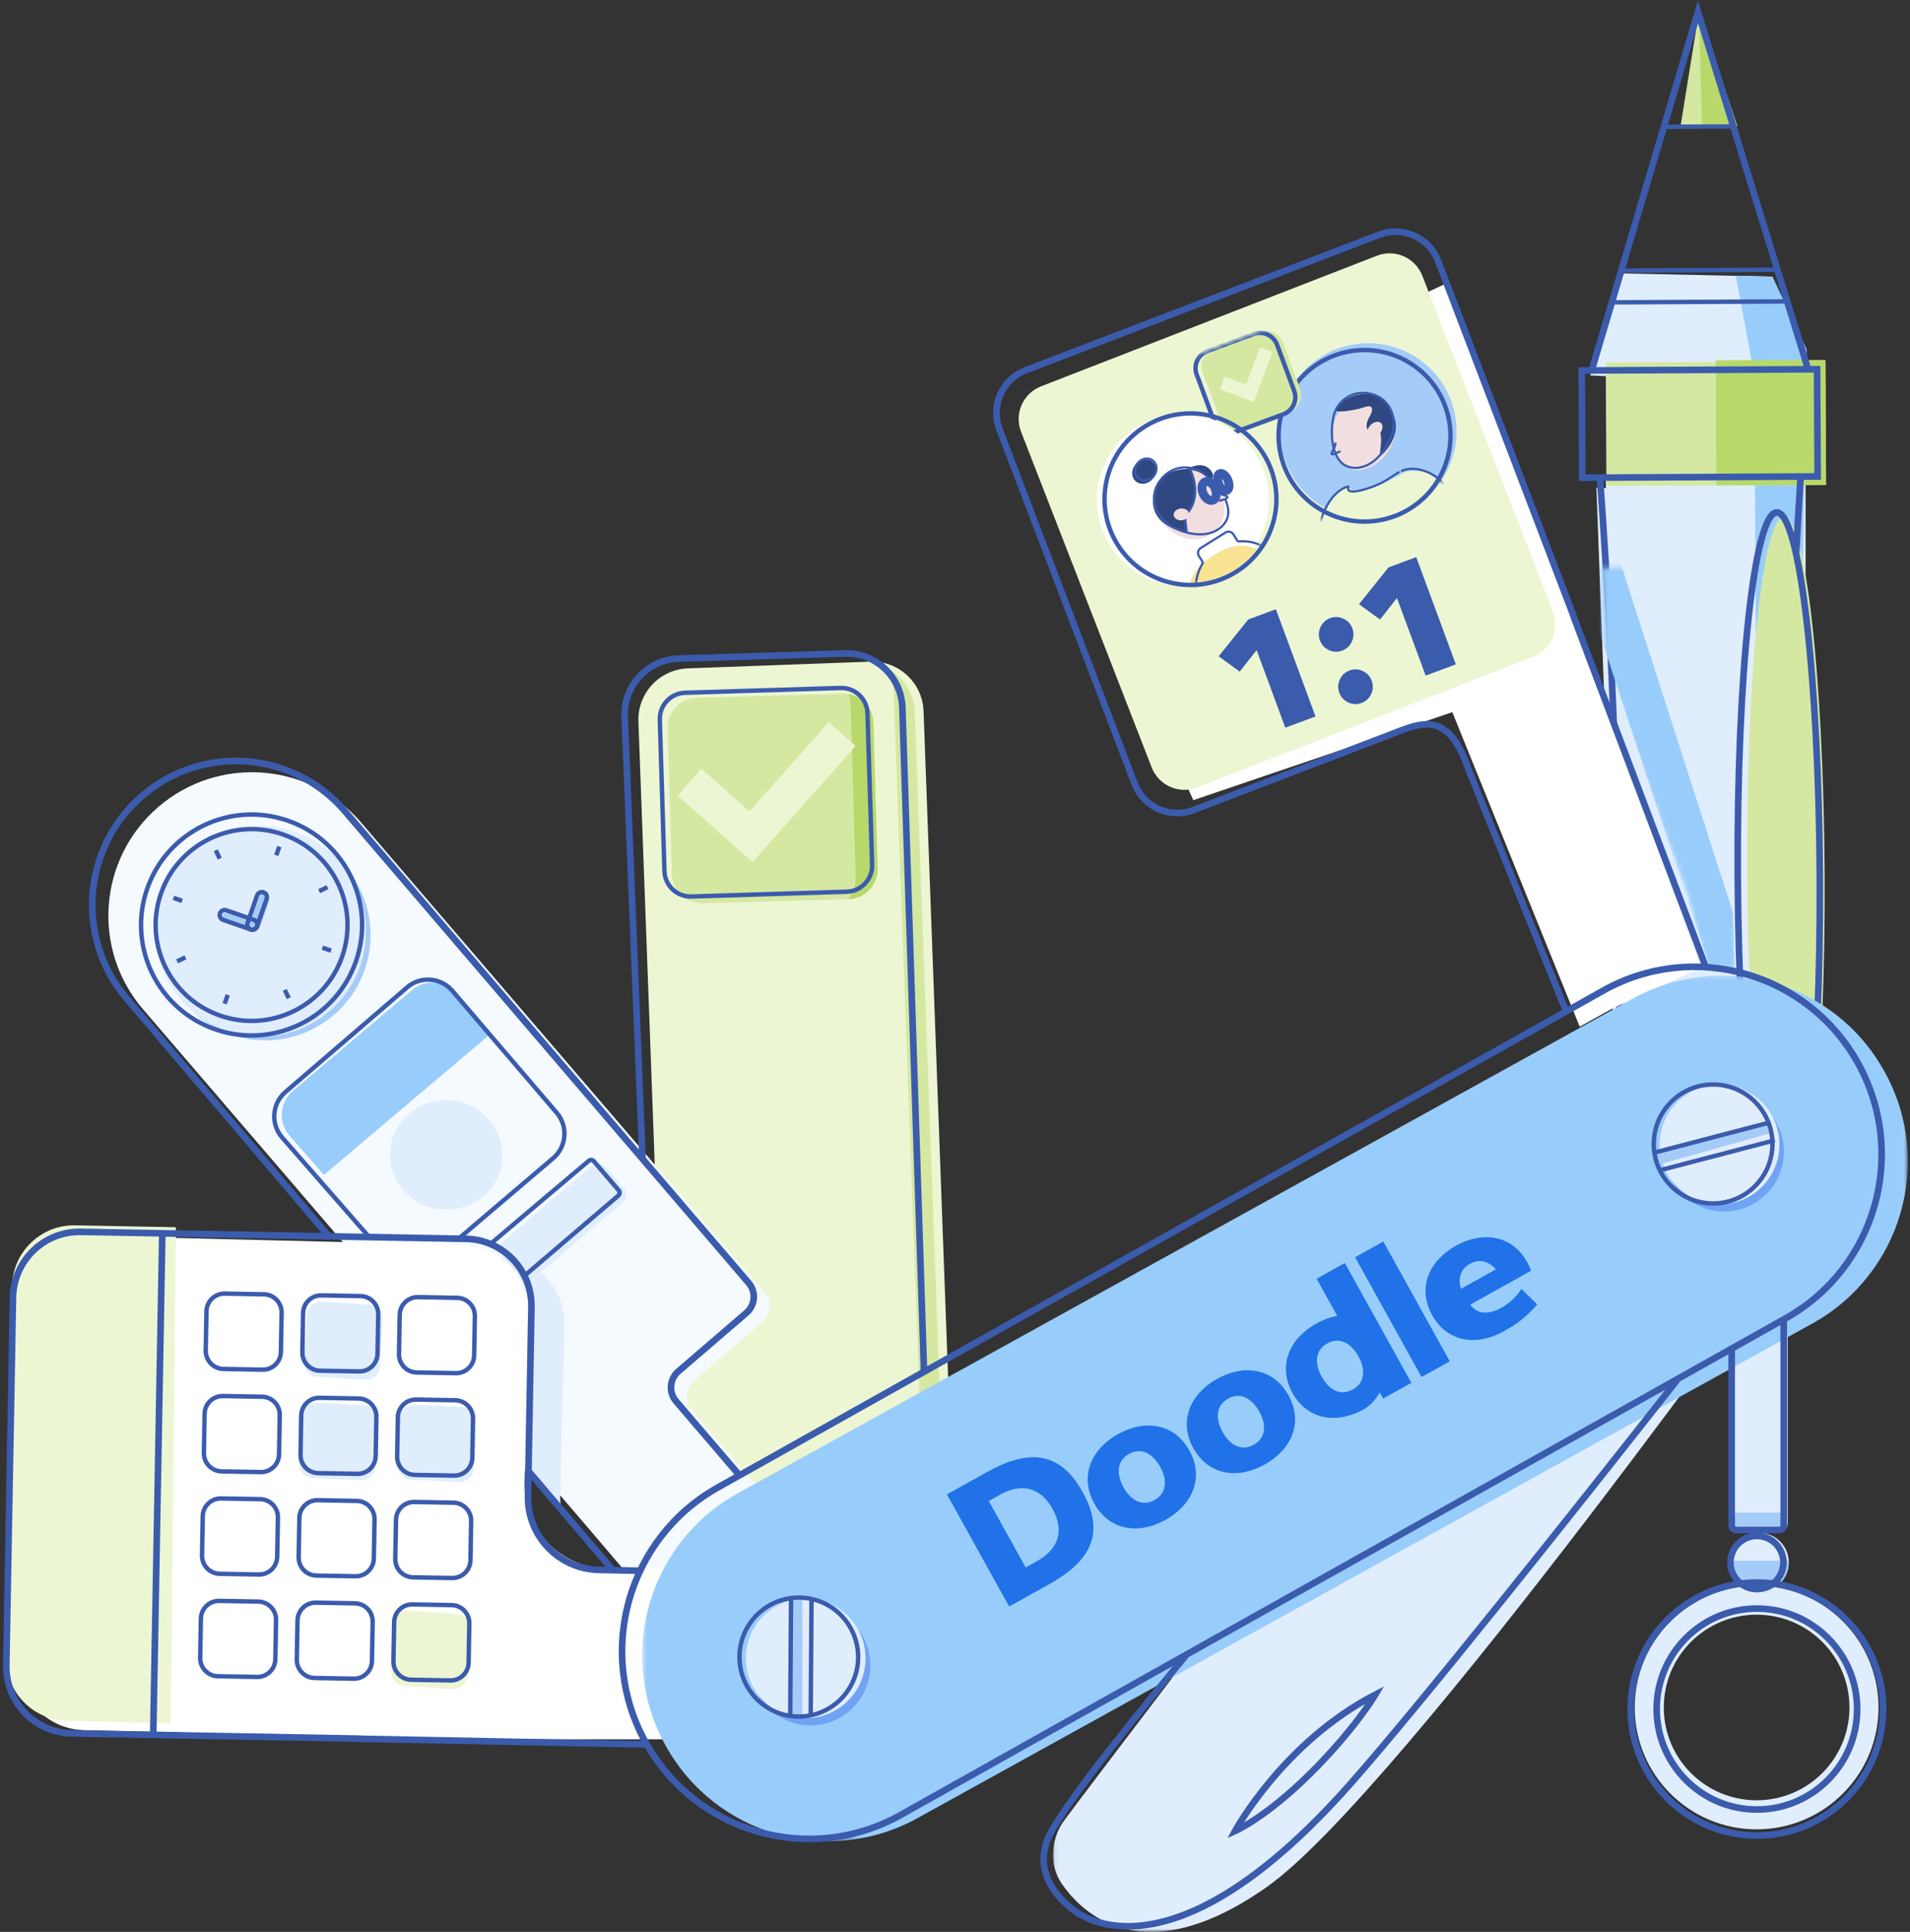 <?xml version="1.0" encoding="UTF-8"?>
<svg width="433px" height="438px" viewBox="0 0 433 438" version="1.1" xmlns="http://www.w3.org/2000/svg" xmlns:xlink="http://www.w3.org/1999/xlink">
    <rect x="0" y="0" width="433" height="438" fill="#333333" stroke="none"/>
    <!-- Generator: Sketch 61 (89581) - https://sketch.com -->
    <title>Group 311</title>
    <desc>Created with Sketch.</desc>
    <defs>
        <polygon id="path-1" points="0.061 0.32 170.941 0.32 170.941 161.24 0.061 161.24"></polygon>
        <polygon id="path-3" points="0.385 0.268 287.322 0.268 287.322 196.53 0.385 196.53"></polygon>
        <polygon id="path-5" points="0 437 431.512 437 431.512 0.21 0 0.21"></polygon>
        <path d="M0.146,0.734 L0.718,21.13 L9.55,47.301 L19.597,74.692 L24.029,91.625 C24.029,91.625 27.209,91.231 30.741,91.989 L30.741,91.989 C30.587,86.717 30.741,53.08 30.741,53.08 L30.741,53.08 L8.958,0.521 L0.146,0.734 Z" id="path-7"></path>
        <polyline id="path-9" points="0.109 39.309 69.545 226.444 175.574 187.25 106.137 0.115"></polyline>
        <path d="M15.984,0.816 C15.344,0.99 14.72,1.189 14.11,1.414 L14.11,1.414 C3.905,5.195 -1.918,16.205 0.971,26.917 L0.971,26.917 C4.033,38.271 15.719,44.992 27.072,41.93 L27.072,41.93 C38.425,38.869 45.147,27.182 42.085,15.829 L42.085,15.829 C39.524,6.333 30.928,0.077 21.541,0.077 L21.541,0.077 C19.705,0.077 17.841,0.316 15.984,0.816 L15.984,0.816 Z" id="path-11"></path>
        <path d="M15.984,0.816 C15.344,0.99 14.72,1.189 14.11,1.414 L14.11,1.414 C3.905,5.195 -1.918,16.205 0.971,26.917 L0.971,26.917 C4.033,38.271 15.719,44.992 27.072,41.93 L27.072,41.93 C38.425,38.869 45.147,27.182 42.085,15.829 L42.085,15.829 C39.524,6.333 30.928,0.077 21.541,0.077 L21.541,0.077 C19.705,0.077 17.841,0.316 15.984,0.816" id="path-13"></path>
        <path d="M15.984,0.816 C15.344,0.99 14.72,1.189 14.11,1.414 L14.11,1.414 C3.905,5.195 -1.918,16.205 0.971,26.917 L0.971,26.917 C4.033,38.271 15.719,44.992 27.072,41.93 L27.072,41.93 C38.425,38.869 45.147,27.182 42.085,15.829 L42.085,15.829 C39.524,6.333 30.928,0.077 21.541,0.077 L21.541,0.077 C19.705,0.077 17.841,0.316 15.984,0.816 L15.984,0.816 Z" id="path-15"></path>
        <path d="M15.984,0.816 C15.344,0.99 14.72,1.189 14.11,1.414 L14.11,1.414 C3.905,5.195 -1.918,16.205 0.971,26.917 L0.971,26.917 C4.033,38.271 15.719,44.992 27.072,41.93 L27.072,41.93 C38.425,38.869 45.147,27.182 42.085,15.829 L42.085,15.829 C39.524,6.333 30.928,0.077 21.541,0.077 L21.541,0.077 C19.705,0.077 17.841,0.316 15.984,0.816" id="path-17"></path>
        <path d="M15.984,0.816 C15.344,0.99 14.72,1.189 14.11,1.414 L14.11,1.414 C3.905,5.195 -1.918,16.205 0.971,26.917 L0.971,26.917 C4.033,38.271 15.719,44.992 27.072,41.93 L27.072,41.93 C38.425,38.869 45.147,27.182 42.085,15.829 L42.085,15.829 C39.524,6.333 30.928,0.077 21.541,0.077 L21.541,0.077 C19.705,0.077 17.841,0.316 15.984,0.816" id="path-19"></path>
        <path d="M15.984,0.816 C15.344,0.99 14.72,1.189 14.11,1.414 L14.11,1.414 C3.905,5.195 -1.918,16.205 0.971,26.917 L0.971,26.917 C4.033,38.271 15.719,44.992 27.072,41.93 L27.072,41.93 C38.425,38.869 45.147,27.182 42.085,15.829 L42.085,15.829 C39.524,6.333 30.928,0.077 21.541,0.077 L21.541,0.077 C19.705,0.077 17.841,0.316 15.984,0.816" id="path-21"></path>
        <path d="M15.984,0.816 C15.344,0.99 14.72,1.189 14.11,1.414 L14.11,1.414 C3.905,5.195 -1.918,16.205 0.971,26.917 L0.971,26.917 C4.033,38.271 15.719,44.992 27.072,41.93 L27.072,41.93 C38.425,38.869 45.147,27.182 42.085,15.829 L42.085,15.829 C39.524,6.333 30.928,0.077 21.541,0.077 L21.541,0.077 C19.705,0.077 17.841,0.316 15.984,0.816" id="path-23"></path>
        <polyline id="path-25" points="0.109 39.309 69.545 226.444 175.574 187.25 106.137 0.115"></polyline>
        <polyline id="path-27" points="0.109 39.309 69.545 226.444 175.574 187.25 106.137 0.115"></polyline>
        <polyline id="path-29" points="0.109 39.309 69.545 226.444 175.574 187.25 106.137 0.115"></polyline>
        <polygon id="path-31" points="0.109 39.309 69.545 226.444 175.574 187.25 106.137 0.115"></polygon>
        <polyline id="path-33" points="0.109 39.309 69.545 226.444 175.574 187.25 106.137 0.115"></polyline>
        <polygon id="path-35" points="0.109 39.309 69.545 226.444 175.574 187.25 106.137 0.115"></polygon>
        <polyline id="path-37" points="0.109 39.309 69.545 226.444 175.574 187.25 106.137 0.115"></polyline>
        <polygon id="path-39" points="0.109 39.309 69.545 226.444 175.574 187.25 106.137 0.115"></polygon>
        <polyline id="path-41" points="0.109 39.309 69.545 226.444 175.574 187.25 106.137 0.115"></polyline>
        <path d="M12.711,1.416 C11.502,1.864 10.32,2.44 9.184,3.149 L9.184,3.149 C0.156,8.783 -2.596,20.671 3.039,29.699 L3.039,29.699 C8.673,38.727 20.56,41.478 29.588,35.844 L29.588,35.844 C38.616,30.209 41.367,18.323 35.733,9.295 L35.733,9.295 C32.079,3.44 25.796,0.224 19.368,0.224 L19.368,0.224 C17.132,0.224 14.878,0.614 12.711,1.416 L12.711,1.416 Z" id="path-43"></path>
        <path d="M12.711,1.416 C11.502,1.864 10.32,2.44 9.184,3.149 L9.184,3.149 C0.156,8.783 -2.596,20.671 3.039,29.699 L3.039,29.699 C8.673,38.727 20.56,41.478 29.588,35.844 L29.588,35.844 C38.616,30.209 41.367,18.323 35.733,9.295 L35.733,9.295 C32.079,3.44 25.796,0.224 19.368,0.224 L19.368,0.224 C17.132,0.224 14.878,0.614 12.711,1.416 L12.711,1.416 Z" id="path-45"></path>
        <path d="M12.711,1.416 C11.502,1.864 10.32,2.44 9.184,3.149 L9.184,3.149 C0.156,8.783 -2.596,20.671 3.039,29.699 L3.039,29.699 C8.673,38.727 20.56,41.478 29.588,35.844 L29.588,35.844 C38.616,30.209 41.367,18.323 35.733,9.295 L35.733,9.295 C32.079,3.44 25.796,0.224 19.368,0.224 L19.368,0.224 C17.132,0.224 14.878,0.614 12.711,1.416" id="path-47"></path>
        <path d="M12.711,1.416 C11.502,1.864 10.32,2.44 9.184,3.149 L9.184,3.149 C0.156,8.783 -2.596,20.671 3.039,29.699 L3.039,29.699 C8.673,38.727 20.56,41.478 29.588,35.844 L29.588,35.844 C38.616,30.209 41.367,18.323 35.733,9.295 L35.733,9.295 C32.079,3.44 25.796,0.224 19.368,0.224 L19.368,0.224 C17.132,0.224 14.878,0.614 12.711,1.416" id="path-49"></path>
        <path d="M12.711,1.416 C11.502,1.864 10.32,2.44 9.184,3.149 L9.184,3.149 C0.156,8.783 -2.596,20.671 3.039,29.699 L3.039,29.699 C8.673,38.727 20.56,41.478 29.588,35.844 L29.588,35.844 C38.616,30.209 41.367,18.323 35.733,9.295 L35.733,9.295 C32.079,3.44 25.796,0.224 19.368,0.224 L19.368,0.224 C17.132,0.224 14.878,0.614 12.711,1.416" id="path-51"></path>
        <path d="M12.711,1.416 C11.502,1.864 10.32,2.44 9.184,3.149 L9.184,3.149 C0.156,8.783 -2.596,20.671 3.039,29.699 L3.039,29.699 C8.673,38.727 20.56,41.478 29.588,35.844 L29.588,35.844 C38.616,30.209 41.367,18.323 35.733,9.295 L35.733,9.295 C32.079,3.44 25.796,0.224 19.368,0.224 L19.368,0.224 C17.132,0.224 14.878,0.614 12.711,1.416" id="path-53"></path>
        <path d="M12.711,1.416 C11.502,1.864 10.32,2.44 9.184,3.149 L9.184,3.149 C0.156,8.783 -2.596,20.671 3.039,29.699 L3.039,29.699 C8.673,38.727 20.56,41.478 29.588,35.844 L29.588,35.844 C38.616,30.209 41.367,18.323 35.733,9.295 L35.733,9.295 C32.079,3.44 25.796,0.224 19.368,0.224 L19.368,0.224 C17.132,0.224 14.878,0.614 12.711,1.416" id="path-55"></path>
        <path d="M12.711,1.416 C11.502,1.864 10.32,2.44 9.184,3.149 L9.184,3.149 C0.156,8.783 -2.596,20.671 3.039,29.699 L3.039,29.699 C8.673,38.727 20.56,41.478 29.588,35.844 L29.588,35.844 C38.616,30.209 41.367,18.323 35.733,9.295 L35.733,9.295 C32.079,3.44 25.796,0.224 19.368,0.224 L19.368,0.224 C17.132,0.224 14.878,0.614 12.711,1.416" id="path-57"></path>
        <path d="M12.711,1.416 C11.502,1.864 10.32,2.44 9.184,3.149 L9.184,3.149 C0.156,8.783 -2.596,20.671 3.039,29.699 L3.039,29.699 C8.673,38.727 20.56,41.478 29.588,35.844 L29.588,35.844 C38.616,30.209 41.367,18.323 35.733,9.295 L35.733,9.295 C32.079,3.44 25.796,0.224 19.368,0.224 L19.368,0.224 C17.132,0.224 14.878,0.614 12.711,1.416" id="path-59"></path>
        <path d="M12.711,1.416 C11.502,1.864 10.32,2.44 9.184,3.149 L9.184,3.149 C0.156,8.783 -2.596,20.671 3.039,29.699 L3.039,29.699 C8.673,38.727 20.56,41.478 29.588,35.844 L29.588,35.844 C38.616,30.209 41.367,18.323 35.733,9.295 L35.733,9.295 C32.079,3.44 25.796,0.224 19.368,0.224 L19.368,0.224 C17.132,0.224 14.878,0.614 12.711,1.416 L12.711,1.416 Z" id="path-61"></path>
        <path d="M12.711,1.416 C11.502,1.864 10.32,2.44 9.184,3.149 L9.184,3.149 C0.156,8.783 -2.596,20.671 3.039,29.699 L3.039,29.699 C8.673,38.727 20.56,41.478 29.588,35.844 L29.588,35.844 C38.616,30.209 41.367,18.323 35.733,9.295 L35.733,9.295 C32.079,3.44 25.796,0.224 19.368,0.224 L19.368,0.224 C17.132,0.224 14.878,0.614 12.711,1.416" id="path-63"></path>
        <path d="M12.711,1.416 C11.502,1.864 10.32,2.44 9.184,3.149 L9.184,3.149 C0.156,8.783 -2.596,20.671 3.039,29.699 L3.039,29.699 C8.673,38.727 20.56,41.478 29.588,35.844 L29.588,35.844 C38.616,30.209 41.367,18.323 35.733,9.295 L35.733,9.295 C32.079,3.44 25.796,0.224 19.368,0.224 L19.368,0.224 C17.132,0.224 14.878,0.614 12.711,1.416" id="path-65"></path>
        <path d="M12.711,1.416 C11.502,1.864 10.32,2.44 9.184,3.149 L9.184,3.149 C0.156,8.783 -2.596,20.671 3.039,29.699 L3.039,29.699 C8.673,38.727 20.56,41.478 29.588,35.844 L29.588,35.844 C38.616,30.209 41.367,18.323 35.733,9.295 L35.733,9.295 C32.079,3.44 25.796,0.224 19.368,0.224 L19.368,0.224 C17.132,0.224 14.878,0.614 12.711,1.416" id="path-67"></path>
        <path d="M12.711,1.416 C11.502,1.864 10.32,2.44 9.184,3.149 L9.184,3.149 C0.156,8.783 -2.596,20.671 3.039,29.699 L3.039,29.699 C8.673,38.727 20.56,41.478 29.588,35.844 L29.588,35.844 C38.616,30.209 41.367,18.323 35.733,9.295 L35.733,9.295 C32.079,3.44 25.796,0.224 19.368,0.224 L19.368,0.224 C17.132,0.224 14.878,0.614 12.711,1.416" id="path-69"></path>
        <path d="M12.711,1.416 C11.502,1.864 10.32,2.44 9.184,3.149 L9.184,3.149 C0.156,8.783 -2.596,20.671 3.039,29.699 L3.039,29.699 C8.673,38.727 20.56,41.478 29.588,35.844 L29.588,35.844 C38.616,30.209 41.367,18.323 35.733,9.295 L35.733,9.295 C32.079,3.44 25.796,0.224 19.368,0.224 L19.368,0.224 C17.132,0.224 14.878,0.614 12.711,1.416" id="path-71"></path>
        <polygon id="path-73" points="0.109 39.309 69.545 226.444 175.574 187.25 106.137 0.115"></polygon>
        <polygon id="path-75" points="0.109 39.309 69.545 226.444 175.574 187.25 106.137 0.115"></polygon>
        <polygon id="path-77" points="0.109 39.309 69.545 226.444 175.574 187.25 106.137 0.115"></polygon>
        <polygon id="path-79" points="0.109 39.309 69.545 226.444 175.574 187.25 106.137 0.115"></polygon>
        <polyline id="path-81" points="0.109 39.309 69.545 226.444 175.574 187.25 106.137 0.115"></polyline>
    </defs>
    <g id="Phase-one-New-illustrations" stroke="none" stroke-width="1" fill="none" fill-rule="evenodd">
        <g id="Integrations_v1" transform="translate(-183, -1358)">
            <g id="Group-311" transform="translate(184, 1359)">
                <g id="Group-93">
                    <path d="M408.329,288.362 L363.025,288.362 C366.544,256.236 363.025,107.805 363.025,107.805 L408.329,107.805 L408.329,288.362 Z" id="Fill-1" fill="#E0EDFC"></path>
                    <path d="M364.411,203.099 L360.909,109.61 L366.226,109.74 L366.424,84.44 L359.522,84.123 L365.81,60.961 C377.046,61.221 390.954,61.515 400.828,61.719 L408.33,83.276" id="Fill-3" fill="#E0EDFC"></path>
                    <path d="M400.827,61.719 C398.287,61.649 395.475,61.572 392.513,61.49 C394.907,74.412 396.745,84.281 396.745,84.281 L397.806,289.611 L407.774,288.86 C407.712,282.608 407.073,280.613 407,273.841 C406.117,192.006 408.578,78.206 408.578,78.206 L400.827,61.719 Z" id="Fill-5" fill="#98CDFB"></path>
                    <path d="M395.095,196.966 C394.854,152.334 398.588,116.131 403.435,116.105 C408.281,116.079 412.405,152.24 412.646,196.872 C412.886,241.504 409.152,277.707 404.306,277.733 C399.459,277.759 395.336,241.598 395.095,196.966" id="Fill-7" fill="#D4E8A2"></path>
                    <polygon id="Fill-9" fill="#D4E8A2" points="412.824 80.999 363.024 81.194 363.175 109.17 412.975 108.975"></polygon>
                    <polygon id="Fill-11" fill="#B8D96A" points="412.821 80.61 387.957 80.67 388.11 109.035 412.975 108.975"></polygon>
                    <polygon id="Fill-13" fill="#D4E8A2" points="379.995 27.513 392.839 27.594 384.164 1.642"></polygon>
                    <polygon id="Fill-15" fill="#B8D96A" points="384.825 27.503 392.839 27.594 384.159 1.635"></polygon>
                    <path d="M406.179,124.509 C406.486,118.795 406.823,113.082 407.189,107.371" id="Stroke-17" stroke="#3B5BAD" stroke-width="1.5"></path>
                    <path d="M404.966,279.5 C404.886,277.388 404.809,275.277 404.737,273.166" id="Stroke-19" stroke="#3B5BAD"></path>
                    <path d="M361.712,107.286 C365.671,161.713 366.988,216.303 365.655,270.864" id="Stroke-21" stroke="#3B5BAD" stroke-width="1.5"></path>
                    <polyline id="Stroke-23" stroke="#3B5BAD" stroke-width="1.5" points="408.903 82.725 383.932 1.687 359.834 82.989"></polyline>
                    <line x1="364.41" y1="67.552" x2="404.161" y2="67.338" id="Stroke-25" stroke="#3B5BAD"></line>
                    <line x1="366.544" y1="60.35" x2="401.949" y2="60.159" id="Stroke-27" stroke="#3B5BAD"></line>
                    <line x1="376.206" y1="27.75" x2="391.937" y2="27.666" id="Stroke-29" stroke="#3B5BAD"></line>
                    <path d="M411.554,197.569 C411.308,152.038 406.945,115.15 401.808,115.178 C396.672,115.205 392.706,152.138 392.951,197.67 C393.197,243.201 397.56,280.089 402.697,280.062 C407.834,280.034 411.799,243.101 411.554,197.569 Z" id="Stroke-31" stroke="#3B5BAD" stroke-width="1.5"></path>
                    <polygon id="Stroke-33" stroke="#3B5BAD" stroke-width="1.5" points="410.931 82.713 357.583 83.001 357.714 107.308 411.062 107.021"></polygon>
                    <path d="M215.407,351.282 L150.767,353.662 L143.731,162.599 C143.494,156.172 148.514,150.77 154.943,150.533 L196.302,149.011 C202.731,148.774 208.135,153.793 208.371,160.22 L215.407,351.282 Z" id="Fill-35" fill="#EDF6D3"></path>
                    <path d="M206.373,160.436 C206.212,156.065 203.648,152.352 200.001,150.51 C200.95,152.116 201.524,153.975 201.598,155.97 L208.636,347.084 L213.411,351.549 L206.373,160.436 Z" id="Fill-37" fill="#D4E8A2"></path>
                    <path d="M402.178,346.438 L393.379,346.438 C392.222,346.438 391.285,345.501 391.285,344.345 L391.285,295.638 C391.285,294.482 392.222,293.544 393.379,293.544 L402.178,293.544 C403.335,293.544 404.272,294.482 404.272,295.638 L404.272,344.345 C404.272,345.501 403.335,346.438 402.178,346.438" id="Fill-39" fill="#E0EDFC"></path>
                    <g id="Group-43" transform="translate(237.657, 275.76)">
                        <mask id="mask-2" fill="white">
                            <use xlink:href="#path-1"></use>
                        </mask>
                        <g id="Clip-42"></g>
                        <path d="M2.142,150.455 C4.742,154.126 18.278,172.467 48.657,150.965 C79.035,129.463 170.941,0.32 170.941,0.32 L78.305,36.591 C78.305,36.591 4.109,133.563 2.142,136.631 C-0.31,140.454 -0.937,146.11 2.142,150.455" id="Fill-41" fill="#E0EDFC" mask="url(#mask-2)"></path>
                    </g>
                    <path d="M181.893,349.115 L155.836,318.751 C154.115,316.746 154.346,313.726 156.352,312.006 L171.779,298.774 C173.785,297.054 174.016,294.033 172.295,292.028 L80.819,185.433 C69.114,171.794 48.566,170.223 34.923,181.924 L34.923,181.924 C21.279,193.625 19.708,214.168 31.412,227.807 L78.82,283.05 L132.359,345.436 L154.198,371.076 L181.893,349.115 Z" id="Fill-44" fill="#F5FAFF"></path>
                    <path d="M126.307,341.73 C126.077,340.47 125.973,339.169 126.005,337.837 L126.952,299.46 C127.159,291.083 120.534,284.125 112.154,283.918 L74.169,282.981 L126.307,341.73 Z" id="Fill-46" fill="#E0EDFC"></path>
                    <path d="M136.869,354.619 C126.211,354.619 117.646,345.843 117.909,335.191 L118.856,296.813 C119.063,288.437 112.437,281.478 104.058,281.272 L20.81,279.219 C12.431,279.012 5.471,285.635 5.264,294.012 L3.247,375.715 C3.041,384.092 9.666,391.05 18.045,391.257 L84.243,392.889 L84.243,393.33 L161.45,393.33 L161.45,354.619 L136.869,354.619 Z" id="Fill-48" fill="#FFFFFF"></path>
                    <polygon id="Fill-50" fill="#FFFFFF" points="385.849 217.802 326.607 63.379 235.535 106.147 269.532 180.408 328.245 160.46 357.124 231.768 364.721 227.541"></polygon>
                    <g id="Group-54" transform="translate(144.19, 219.924)">
                        <mask id="mask-4" fill="white">
                            <use xlink:href="#path-3"></use>
                        </mask>
                        <g id="Clip-53"></g>
                        <path d="M265.629,79.173 L62.813,191.278 C42.506,202.502 16.943,195.144 5.715,174.843 L5.638,174.705 C-5.589,154.404 1.771,128.848 22.078,117.624 L224.893,5.52 C245.2,-5.704 270.764,1.653 281.991,21.954 L282.068,22.092 C293.296,42.393 285.936,67.949 265.629,79.173" id="Fill-52" fill="#98CDFB" mask="url(#mask-4)"></path>
                    </g>
                    <path d="M403.418,260.111 C403.418,267.605 397.34,273.681 389.843,273.681 C382.345,273.681 376.268,267.605 376.268,260.111 C376.268,252.616 382.345,246.541 389.843,246.541 C397.34,246.541 403.418,252.616 403.418,260.111" id="Fill-55" fill="#70A3F4"></path>
                    <path d="M196.303,376.608 C196.303,384.102 190.226,390.178 182.729,390.178 C175.232,390.178 169.154,384.102 169.154,376.608 C169.154,369.113 175.232,363.038 182.729,363.038 C190.226,363.038 196.303,369.113 196.303,376.608" id="Fill-57" fill="#70A3F4"></path>
                    <path d="M195.222,374.987 C195.222,382.481 189.144,388.557 181.648,388.557 C174.15,388.557 168.073,382.481 168.073,374.987 C168.073,367.492 174.15,361.416 181.648,361.416 C189.144,361.416 195.222,367.492 195.222,374.987" id="Fill-59" fill="#E0EDFC"></path>
                    <path d="M402.4,258.488 C402.4,265.982 396.323,272.058 388.826,272.058 C381.329,272.058 375.251,265.982 375.251,258.488 C375.251,250.993 381.329,244.917 388.826,244.917 C396.323,244.917 402.4,250.993 402.4,258.488" id="Fill-61" fill="#E0EDFC"></path>
                    <mask id="mask-6" fill="white">
                        <use xlink:href="#path-5"></use>
                    </mask>
                    <g id="Clip-64"></g>
                    <polygon id="Fill-63" fill="#A5CBF8" mask="url(#mask-6)" points="178.21 387.73 180.892 387.73 180.892 361.081 178.21 361.081"></polygon>
                    <polygon id="Fill-65" fill="#A5CBF8" mask="url(#mask-6)" points="374.986 263.047 374.258 260.466 399.917 253.24 400.645 255.821"></polygon>
                    <path d="M391.114,353.223 C391.114,349.524 394.114,346.525 397.814,346.525 C401.515,346.525 404.514,349.524 404.514,353.223 C404.514,356.922 401.515,359.921 397.814,359.921 C394.114,359.921 391.114,356.922 391.114,353.223" id="Fill-66" fill="#E0EDFC" mask="url(#mask-6)"></path>
                    <path d="M397.228,407.16 C385.604,407.16 376.182,397.741 376.182,386.12 C376.182,374.5 385.604,365.08 397.228,365.08 C408.852,365.08 418.275,374.5 418.275,386.12 C418.275,397.741 408.852,407.16 397.228,407.16 M397.228,358.494 C381.966,358.494 369.594,370.863 369.594,386.12 C369.594,401.378 381.966,413.747 397.228,413.747 C412.49,413.747 424.862,401.378 424.862,386.12 C424.862,370.863 412.49,358.494 397.228,358.494" id="Fill-67" fill="#E0EDFC" mask="url(#mask-6)"></path>
                    <path d="M191.347,202.86 L158.295,203.809 C154.55,203.917 151.427,200.969 151.32,197.224 L150.371,164.182 C150.263,160.438 153.212,157.315 156.957,157.208 L190.009,156.259 C193.754,156.152 196.877,159.1 196.985,162.844 L197.934,195.886 C198.042,199.63 195.093,202.753 191.347,202.86" id="Fill-68" fill="#D4E8A2" mask="url(#mask-6)"></path>
                    <path d="M191.409,156.358 C191.679,157.119 191.838,157.933 191.863,158.784 L192.984,197.804 C193.038,199.701 192.421,201.461 191.352,202.86 L191.377,202.86 C195.106,202.752 198.042,199.643 197.935,195.916 L196.984,162.815 C196.891,159.555 194.501,156.902 191.409,156.358" id="Fill-69" fill="#B8D96A" mask="url(#mask-6)"></path>
                    <polygon id="Fill-70" fill="#EDF6D3" mask="url(#mask-6)" points="186.872 162.724 168.908 182.962 157.992 173.279 152.589 179.365 169.594 194.451 192.961 168.125"></polygon>
                    <path d="M110.344,233.297 L72.432,265.378 L64.56,256.388 C62.013,253.379 62.387,248.875 65.397,246.328 L92.409,223.471 C95.419,220.924 99.924,221.298 102.471,224.308 L110.344,233.297 Z" id="Fill-71" fill="#98CDFB" mask="url(#mask-6)"></path>
                    <path d="M111.346,281.907 L133.31,263.152 C134.141,262.443 135.39,262.541 136.1,263.371 L140.609,268.649 C141.319,269.48 141.221,270.729 140.39,271.438 L118.649,289.971 L115.46,284.93 L111.346,281.907 Z" id="Fill-72" fill="#E0EDFC" mask="url(#mask-6)"></path>
                    <path d="M260.093,172.996 L230.476,96.889 C228.883,92.793 230.912,88.182 235.008,86.589 L311.138,56.981 C315.234,55.388 319.848,57.416 321.441,61.512 L351.057,137.619 C352.651,141.714 350.622,146.325 346.526,147.918 L270.396,177.527 C266.3,179.12 261.687,177.091 260.093,172.996" id="Fill-73" fill="#EDF6D3" mask="url(#mask-6)"></path>
                    <path d="M35.388,208.603 C36.724,195.493 48.438,185.947 61.553,187.284 C74.667,188.618 84.215,200.33 82.879,213.44 C81.543,226.55 69.829,236.095 56.715,234.76 C43.6,233.424 34.052,221.714 35.388,208.603" id="Fill-74" fill="#A5CBF8" mask="url(#mask-6)"></path>
                    <path d="M87.486,259.561 C88.181,252.745 94.416,247.797 101.412,248.51 C108.408,249.222 113.516,255.325 112.822,262.141 C112.128,268.957 105.893,273.905 98.897,273.192 C91.901,272.48 86.792,266.377 87.486,259.561" id="Fill-75" fill="#E0EDFC" mask="url(#mask-6)"></path>
                    <path d="M34.368,207.731 C35.704,194.62 47.418,185.075 60.533,186.411 C73.647,187.746 83.195,199.457 81.859,212.568 C80.523,225.678 68.809,235.223 55.695,233.887 C42.58,232.552 33.032,220.842 34.368,207.731" id="Fill-76" fill="#E0EDFC" mask="url(#mask-6)"></path>
                    <path d="M56.451,209.783 L56.451,209.783 C55.819,209.559 55.488,208.866 55.712,208.235 L57.748,202.476 C57.971,201.844 58.665,201.513 59.296,201.737 C59.928,201.961 60.26,202.653 60.036,203.285 L57.999,209.043 C57.776,209.675 57.083,210.006 56.451,209.783" id="Fill-77" fill="#A5CBF8" mask="url(#mask-6)"></path>
                    <path d="M49.478,206.609 L49.478,206.609 C49.691,205.974 50.379,205.632 51.014,205.845 L56.807,207.785 C57.443,207.998 57.785,208.686 57.572,209.32 C57.36,209.956 56.672,210.299 56.036,210.086 L50.244,208.145 C49.608,207.932 49.265,207.245 49.478,206.609" id="Fill-78" fill="#A5CBF8" mask="url(#mask-6)"></path>
                    <path d="M64.264,185.062 C77.333,189.606 84.242,203.881 79.697,216.947 C75.152,230.012 60.872,236.919 47.803,232.375 C34.735,227.83 27.825,213.555 32.371,200.49 C36.916,187.425 51.195,180.518 64.264,185.062 Z" id="Stroke-79" stroke="#3B5BAD" mask="url(#mask-6)"></path>
                    <path d="M63.178,188.185 C74.521,192.129 80.519,204.519 76.574,215.86 C72.628,227.201 60.233,233.197 48.889,229.253 C37.545,225.308 31.548,212.917 35.493,201.577 C39.439,190.236 51.834,184.24 63.178,188.185 Z" id="Stroke-80" stroke="#3B5BAD" mask="url(#mask-6)"></path>
                    <path d="M59.449,202.772 L57.277,209.017 C57.069,209.613 56.417,209.929 55.819,209.721 C55.222,209.514 54.907,208.862 55.114,208.264 L57.287,202.02 C57.495,201.423 58.147,201.108 58.744,201.315 C59.341,201.523 59.657,202.175 59.449,202.772" id="Stroke-81" stroke="#3B5BAD" mask="url(#mask-6)"></path>
                    <path d="M50.325,205.388 L56.571,207.56 C57.168,207.767 57.485,208.419 57.277,209.016 C57.069,209.614 56.417,209.929 55.819,209.721 L49.574,207.549 C48.976,207.341 48.661,206.69 48.868,206.092 C49.075,205.495 49.729,205.18 50.325,205.388" id="Stroke-82" stroke="#3B5BAD" mask="url(#mask-6)"></path>
                    <line x1="38.321" y1="202.559" x2="40.298" y2="203.247" id="Stroke-83" stroke="#3B5BAD" mask="url(#mask-6)"></line>
                    <line x1="72.086" y1="213.849" x2="74.064" y2="214.537" id="Stroke-84" stroke="#3B5BAD" mask="url(#mask-6)"></line>
                    <line x1="62.319" y1="190.951" x2="61.631" y2="192.927" id="Stroke-85" stroke="#3B5BAD" mask="url(#mask-6)"></line>
                    <line x1="50.621" y1="224.574" x2="49.933" y2="226.551" id="Stroke-86" stroke="#3B5BAD" mask="url(#mask-6)"></line>
                    <line x1="47.915" y1="191.786" x2="48.827" y2="193.671" id="Stroke-87" stroke="#3B5BAD" mask="url(#mask-6)"></line>
                    <line x1="63.558" y1="223.426" x2="64.47" y2="225.311" id="Stroke-88" stroke="#3B5BAD" mask="url(#mask-6)"></line>
                    <line x1="73.228" y1="200.137" x2="71.343" y2="201.049" id="Stroke-89" stroke="#3B5BAD" mask="url(#mask-6)"></line>
                    <line x1="41.041" y1="216.047" x2="39.157" y2="216.96" id="Stroke-90" stroke="#3B5BAD" mask="url(#mask-6)"></line>
                    <path d="M391.134,352.843 C391.126,352.97 391.114,353.095 391.114,353.223 C391.114,356.922 394.114,359.921 397.814,359.921 C401.515,359.921 404.514,356.922 404.514,353.223 C404.514,353.095 404.502,352.97 404.495,352.843 L391.134,352.843 Z" id="Fill-91" fill="#A5CBF8" mask="url(#mask-6)"></path>
                    <polygon id="Fill-92" fill="#A5CBF8" mask="url(#mask-6)" points="391.356 345.831 403.387 345.831 403.387 341.935 391.356 341.935"></polygon>
                </g>
                <g id="Group-96" transform="translate(362, 127)">
                    <mask id="mask-8" fill="white">
                        <use xlink:href="#path-7"></use>
                    </mask>
                    <g id="Clip-95"></g>
                    <path d="M29.878,78.954 L-10.694,-47.231 C-12.398,-52.241 -17.834,-54.918 -22.836,-53.211 L-23.093,-53.124 L25.506,93.926 L30.22,94.206 L29.878,78.954 Z" id="Fill-94" fill="#98CDFB" mask="url(#mask-8)"></path>
                </g>
                <g id="Group-109" transform="translate(140, 51)" stroke="#3B5BAD">
                    <path d="M263.865,246.859 L63.182,359.488 C42.733,370.965 16.877,363.648 5.43,343.146 C-6.016,322.645 1.282,296.721 21.73,285.244 L222.413,172.614 C242.862,161.138 268.718,168.455 280.164,188.957 C291.611,209.459 284.314,235.382 263.865,246.859 Z" id="Stroke-97" stroke-width="1.5"></path>
                    <path d="M28.354,330.281 C24.725,323.78 27.039,315.56 33.522,311.921 C40.006,308.282 48.204,310.602 51.834,317.103 C55.463,323.604 53.15,331.824 46.666,335.462 C40.182,339.101 31.984,336.782 28.354,330.281 Z" id="Stroke-99"></path>
                    <line x1="38.149" y1="336.869" x2="38.332" y2="310.301" id="Stroke-101"></line>
                    <path d="M237.976,197.702 C243.3,192.504 251.818,192.617 257.002,197.953 C262.187,203.29 262.075,211.83 256.752,217.028 C251.429,222.226 242.911,222.114 237.727,216.778 C232.542,211.441 232.654,202.901 237.976,197.702 Z" id="Stroke-103"></path>
                    <line x1="234.293" y1="209.256" x2="259.936" y2="202.554" id="Stroke-105"></line>
                    <path d="M214.022,177.221 L191.957,122.567 C187.262,108.781 181.243,111.842 174.114,114.575 L129.574,131.652 C124.24,133.697 118.263,131.02 116.223,125.672 L85.576,45.322 C83.535,39.975 86.206,33.981 91.541,31.936 L171.682,1.209 C177.015,-0.836 182.993,1.842 185.032,7.189 L215.68,87.539 C215.792,87.832 215.886,88.127 215.971,88.423 L245.647,167.092" id="Stroke-107" stroke-width="1.5"></path>
                </g>
                <g id="Group-113" transform="translate(227, 56)">
                    <mask id="mask-10" fill="white">
                        <use xlink:href="#path-9"></use>
                    </mask>
                    <g id="Clip-111"></g>
                    <path d="M63.364,45.842 C60.559,35.46 66.717,24.775 77.118,21.975 C87.519,19.174 98.226,25.321 101.031,35.703 C103.836,46.085 97.678,56.771 87.277,59.571 C76.875,62.371 66.169,56.224 63.364,45.842" id="Fill-110" fill="#A5CBF8" mask="url(#mask-10)"></path>
                    <path d="M63.364,45.842 C60.559,35.46 66.717,24.775 77.118,21.975 C87.519,19.174 98.226,25.321 101.031,35.703 C103.836,46.085 97.678,56.771 87.277,59.571 C76.875,62.371 66.169,56.224 63.364,45.842" id="Stroke-112" stroke="#A5CBF8" mask="url(#mask-10)"></path>
                </g>
                <g id="Group-135" transform="translate(286, 76)">
                    <g id="Group-116">
                        <mask id="mask-12" fill="white">
                            <use xlink:href="#path-11"></use>
                        </mask>
                        <g id="Clip-115"></g>
                        <path d="M12.616,90.761 L13.099,45.317 C13.099,45.317 12.512,36.425 16.899,34.025 C17.536,33.675 17.508,33.623 18.235,33.233 C19.586,32.509 18.011,35.266 22.473,34.167 C25.892,33.055 29.684,31.043 31.092,30.267 C31.542,30.018 32.034,29.863 32.546,29.807 C34.065,29.641 37.167,29.653 38.949,32.11 C40.865,34.753 39.363,32.854 58.241,39.095 C58.241,39.095 61.59,40.781 59.655,45.294 C57.861,49.479 56.481,55.49 56.481,55.49 L54.972,55.146 L54.408,44.928 L42.086,36.232 L49.634,68.341 L26.494,75.476 L20.148,53.657 L16.343,90.837 L12.616,90.761 Z" id="Fill-114" fill="#EDF6D3" mask="url(#mask-12)"></path>
                    </g>
                    <g id="Group-119">
                        <mask id="mask-14" fill="white">
                            <use xlink:href="#path-13"></use>
                        </mask>
                        <g id="Clip-118"></g>
                        <path d="M37.843,42.975 L40.164,36.703 L43.007,38.247 L48.264,62.024 L39.377,51.605 C37.341,49.218 36.755,45.917 37.843,42.975" id="Fill-117" fill="#A3B964" mask="url(#mask-14)"></path>
                    </g>
                    <g id="Group-122">
                        <mask id="mask-16" fill="white">
                            <use xlink:href="#path-15"></use>
                        </mask>
                        <g id="Clip-121"></g>
                        <path d="M23.228,81.71 C23.228,81.71 16.183,66.148 28.585,56.767 C40.987,47.386 44.655,44.599 44.655,44.599 L42.246,34.766 C42.246,34.766 37.828,37.553 25.881,46.591 C13.934,55.627 20.913,70.728 20.913,70.728 L23.228,81.71 Z" id="Fill-120" fill="#FFFFFF" mask="url(#mask-16)"></path>
                    </g>
                    <g id="Group-125">
                        <mask id="mask-18" fill="white">
                            <use xlink:href="#path-17"></use>
                        </mask>
                        <g id="Clip-124"></g>
                        <path d="M27.299,50.748 C38.78,42.064 42.18,40.569 42.633,40.174 L41.743,36.331 C41.743,36.331 38.663,38.075 26.716,47.112 C19.585,52.506 19.197,60.061 20.044,65.275 C20.109,60.497 21.702,54.982 27.299,50.748" id="Fill-123" fill="#E3D68B" mask="url(#mask-18)"></path>
                    </g>
                    <g id="Group-128">
                        <mask id="mask-20" fill="white">
                            <use xlink:href="#path-19"></use>
                        </mask>
                        <g id="Clip-127"></g>
                        <path d="M18.735,33.247 C14.608,34.36 12.147,40.061 11.97,43.946 C11.664,50.627 11.802,53.148 11.491,68.714 L11.289,95.742" id="Stroke-126" stroke="#3B5BAD" stroke-width="0.5" mask="url(#mask-20)"></path>
                    </g>
                    <g id="Group-131">
                        <mask id="mask-22" fill="white">
                            <use xlink:href="#path-21"></use>
                        </mask>
                        <g id="Clip-130"></g>
                        <path d="M30.633,29.857 C33.125,28.453 37.877,29.723 40.162,32.639 L56.352,38.828 C58.617,39.755 60.052,41.636 58.777,44.557 L53.354,61.941 C53.354,61.941 54.345,63.9 53.777,66.07" id="Stroke-129" stroke="#3B5BAD" stroke-width="0.5" mask="url(#mask-22)"></path>
                    </g>
                    <g id="Group-134">
                        <mask id="mask-24" fill="white">
                            <use xlink:href="#path-23"></use>
                        </mask>
                        <g id="Clip-133"></g>
                        <path d="M18.823,33.17 C18.823,33.17 17.14,35.761 23.594,33.556 C26.672,32.505 27.854,31.462 30.234,29.964" id="Stroke-132" stroke="#3B5BAD" stroke-width="0.5" mask="url(#mask-24)"></path>
                    </g>
                </g>
                <g id="Group-163" transform="translate(227, 56)">
                    <g id="Group-138">
                        <mask id="mask-26" fill="white">
                            <use xlink:href="#path-25"></use>
                        </mask>
                        <g id="Clip-137"></g>
                        <path d="M74.407,38.935 C73.299,43.144 74.907,48.454 78.651,49.436 C82.394,50.42 86.855,46.704 87.965,42.494 C89.074,38.285 86.939,34.076 83.195,33.093 C79.451,32.11 75.517,34.725 74.407,38.935" id="Fill-136" fill="#F2DEDF" mask="url(#mask-26)"></path>
                    </g>
                    <g id="Group-141">
                        <mask id="mask-28" fill="white">
                            <use xlink:href="#path-27"></use>
                        </mask>
                        <g id="Clip-140"></g>
                        <path d="M74.617,35.998 C74.617,35.998 74.876,36.664 78.672,35.969 C80.865,35.567 80.196,35.61 81.755,35.19 C83.314,34.771 83.323,36.048 82.558,37.314 C81.54,38.999 81.06,41.428 84.365,40.783 C85.589,40.543 84.953,45.138 84.764,46.18 C84.575,47.222 90.483,41.81 87.682,36.669 C84.882,31.528 82.355,32.119 80.105,32.441 C76.382,32.974 74.617,35.998 74.617,35.998" id="Fill-139" fill="#304882" mask="url(#mask-28)"></path>
                    </g>
                    <g id="Group-144">
                        <mask id="mask-30" fill="white">
                            <use xlink:href="#path-29"></use>
                        </mask>
                        <g id="Clip-143"></g>
                        <path d="M85.268,39.15 C85.22,39.067 85.162,38.991 85.091,38.924 C84.53,38.387 83.455,38.596 82.691,39.391 C81.927,40.186 81.763,41.266 82.326,41.804 C82.887,42.342 83.962,42.133 84.726,41.338 C85.394,40.642 85.603,39.728 85.268,39.15" id="Fill-142" fill="#F2DEDF" mask="url(#mask-30)"></path>
                    </g>
                    <g id="Group-147">
                        <mask id="mask-32" fill="white">
                            <use xlink:href="#path-31"></use>
                        </mask>
                        <g id="Clip-146"></g>
                        <path d="M74.183,38.012 C73.494,42.181 74.055,48.285 78.37,48.995 C82.686,49.706 86.222,45.426 87.582,41.424 C88.614,38.39 87.669,33.557 82.89,32.314 C78.657,31.215 74.872,33.843 74.183,38.012 Z" id="Stroke-145" stroke="#3B5BAD" stroke-width="0.5" mask="url(#mask-32)"></path>
                    </g>
                    <g id="Group-150">
                        <mask id="mask-34" fill="white">
                            <use xlink:href="#path-33"></use>
                        </mask>
                        <g id="Clip-149"></g>
                        <path d="M74.782,43.328 C74.782,43.328 74.677,44.339 74.103,45.233 C73.529,46.127 74.042,46.15 74.895,45.75 C75.247,45.584 75.554,45.43 75.885,45.322" id="Stroke-148" stroke="#3B5BAD" stroke-width="0.5" mask="url(#mask-34)"></path>
                    </g>
                    <g id="Group-153">
                        <mask id="mask-36" fill="white">
                            <use xlink:href="#path-35"></use>
                        </mask>
                        <g id="Clip-152"></g>
                        <path d="M62.533,46.871 C59.731,36.502 65.881,25.83 76.269,23.034 C86.657,20.238 97.349,26.376 100.151,36.744 C102.952,47.113 96.803,57.785 86.415,60.581 C76.026,63.377 65.334,57.239 62.533,46.871 Z" id="Stroke-151" stroke="#3B5BAD" mask="url(#mask-36)"></path>
                    </g>
                    <g id="Group-156">
                        <mask id="mask-38" fill="white">
                            <use xlink:href="#path-37"></use>
                        </mask>
                        <g id="Clip-155"></g>
                        <path d="M64.294,36.423 L53.828,40.292 C51.686,41.084 49.306,39.993 48.512,37.853 L44.636,27.408 C43.842,25.269 44.936,22.893 47.079,22.101 L57.543,18.233 C59.686,17.44 62.067,18.532 62.86,20.671 L66.736,31.116 C67.53,33.256 66.436,35.631 64.294,36.423" id="Fill-154" fill="#D4E8A2" mask="url(#mask-38)"></path>
                    </g>
                    <g id="Group-159">
                        <mask id="mask-40" fill="white">
                            <use xlink:href="#path-39"></use>
                        </mask>
                        <g id="Clip-158"></g>
                        <path d="M62.948,36.921 L52.482,40.79 C50.34,41.581 47.96,40.49 47.166,38.351 L43.29,27.906 C42.496,25.767 43.59,23.391 45.733,22.599 L56.198,18.73 C58.341,17.938 60.721,19.03 61.515,21.169 L65.39,31.614 C66.185,33.753 65.091,36.129 62.948,36.921 Z" id="Stroke-157" stroke="#3B5BAD" mask="url(#mask-40)"></path>
                    </g>
                    <g id="Group-162">
                        <mask id="mask-42" fill="white">
                            <use xlink:href="#path-41"></use>
                        </mask>
                        <g id="Clip-161"></g>
                        <path d="M23.613,66.642 C17.909,57.52 20.694,45.51 29.834,39.817 C38.973,34.124 51.006,36.904 56.709,46.026 C62.413,55.148 59.628,67.158 50.489,72.851 C41.349,78.544 29.317,75.764 23.613,66.642" id="Fill-160" fill="#FFFFFF" mask="url(#mask-42)"></path>
                    </g>
                </g>
                <g id="Group-209" transform="translate(249, 93)">
                    <g id="Group-166">
                        <mask id="mask-44" fill="white">
                            <use xlink:href="#path-43"></use>
                        </mask>
                        <g id="Clip-165"></g>
                        <path d="M17.445,13.289 C17.445,13.289 22.104,9.731 24.433,12.594 C26.367,14.97 22.833,15.39 22.833,15.39 L17.445,13.289 Z" id="Fill-164" fill="#304882" mask="url(#mask-44)"></path>
                    </g>
                    <g id="Group-169">
                        <mask id="mask-46" fill="white">
                            <use xlink:href="#path-45"></use>
                        </mask>
                        <g id="Clip-168"></g>
                        <path d="M76.998,68.557 L53.875,51.465 L38.274,32.985 C38.274,32.985 34.619,29.165 30.412,29.756 C26.206,30.348 18.611,35.238 19.586,40.881 C20.616,46.843 33.688,92.039 33.688,92.039 L37.456,91.771 L33.582,62.936 L37.13,69.033 L52.133,59.671 L49.211,53.36 L55.082,59.101 L73.573,71.06 L76.998,68.557 Z" id="Fill-167" fill="#F7E392" mask="url(#mask-46)"></path>
                    </g>
                    <g id="Group-172">
                        <mask id="mask-48" fill="white">
                            <use xlink:href="#path-47"></use>
                        </mask>
                        <g id="Clip-171"></g>
                        <path d="M14.463,25.513 C17.675,28.81 22.65,29.171 25.577,26.319 C28.504,23.469 28.273,18.484 25.061,15.188 C21.848,11.891 16.873,11.529 13.946,14.381 C11.019,17.232 11.25,22.216 14.463,25.513" id="Fill-170" fill="#F2DEDF" mask="url(#mask-48)"></path>
                    </g>
                    <g id="Group-175">
                        <mask id="mask-50" fill="white">
                            <use xlink:href="#path-49"></use>
                        </mask>
                        <g id="Clip-174"></g>
                        <path d="M7.461,15.109 C8.519,16.039 10.241,15.81 11.306,14.598 C12.371,13.386 12.376,11.649 11.318,10.719 C10.26,9.79 8.538,10.018 7.473,11.231 C6.409,12.442 6.403,14.179 7.461,15.109" id="Fill-173" fill="#304882" mask="url(#mask-50)"></path>
                    </g>
                    <g id="Group-178">
                        <mask id="mask-52" fill="white">
                            <use xlink:href="#path-51"></use>
                        </mask>
                        <g id="Clip-177"></g>
                        <path d="M18.907,26.623 C18.857,25.572 18.773,24.539 18.639,22.896 C19.489,22.403 19.557,21.875 20.117,20.854 C22.417,16.658 19.896,12.337 19.896,12.337 C19.608,12.431 11.756,11.522 11.375,19.126 C11.039,25.801 18.907,26.623 18.907,26.623" id="Fill-176" fill="#304882" mask="url(#mask-52)"></path>
                    </g>
                    <g id="Group-181">
                        <mask id="mask-54" fill="white">
                            <use xlink:href="#path-53"></use>
                        </mask>
                        <g id="Clip-180"></g>
                        <path d="M19.689,12.153 C19.689,12.153 22.082,16.642 20.293,20.597 C20.027,21.185 19.56,21.931 19.243,22.288" id="Stroke-179" stroke="#3B5BAD" stroke-width="0.5" mask="url(#mask-54)"></path>
                    </g>
                    <g id="Group-184">
                        <mask id="mask-56" fill="white">
                            <use xlink:href="#path-55"></use>
                        </mask>
                        <g id="Clip-183"></g>
                        <line x1="18.663" y1="23.472" x2="19.044" y2="26.695" id="Stroke-182" stroke="#3B5BAD" stroke-width="0.5" mask="url(#mask-56)"></line>
                    </g>
                    <g id="Group-187">
                        <mask id="mask-58" fill="white">
                            <use xlink:href="#path-57"></use>
                        </mask>
                        <g id="Clip-186"></g>
                        <path d="M19.541,22.438 C19.621,23.173 18.91,23.853 17.953,23.957 C16.997,24.06 16.156,23.549 16.077,22.814 C15.997,22.079 16.708,21.399 17.665,21.296 C18.622,21.192 19.462,21.704 19.541,22.438" id="Fill-185" fill="#F2DEDF" mask="url(#mask-58)"></path>
                    </g>
                    <g id="Group-190">
                        <mask id="mask-60" fill="white">
                            <use xlink:href="#path-59"></use>
                        </mask>
                        <g id="Clip-189"></g>
                        <path d="M27.74,19.163 C28.656,21.139 28.824,23.189 27.457,24.858 C24.651,28.286 19.093,27.39 15.377,25.251 C12.56,23.628 10.041,19.314 12.843,15.171 C15.324,11.501 19.965,10.972 23.282,13.688 C24.733,14.877 26.251,16.507 27.264,18.252" id="Stroke-188" stroke="#3B5BAD" stroke-width="0.5" mask="url(#mask-60)"></path>
                    </g>
                    <g id="Group-193">
                        <mask id="mask-62" fill="white">
                            <use xlink:href="#path-61"></use>
                        </mask>
                        <g id="Clip-192"></g>
                        <path d="M11.388,10.448 C12.386,11.264 12.461,12.823 11.557,13.928 C10.652,15.033 9.11,15.266 8.112,14.449 C7.114,13.632 7.038,12.074 7.943,10.969 C8.848,9.864 10.39,9.63 11.388,10.448 Z" id="Stroke-191" stroke="#3B5BAD" stroke-width="0.5" mask="url(#mask-62)"></path>
                    </g>
                    <g id="Group-196">
                        <mask id="mask-64" fill="white">
                            <use xlink:href="#path-63"></use>
                        </mask>
                        <g id="Clip-195"></g>
                        <path d="M25.85,17.336 C25.85,17.336 26.607,18.036 27.643,18.333 C28.678,18.63 28.303,18.992 27.386,19.256 C27.006,19.366 26.672,19.454 26.347,19.593" id="Stroke-194" stroke="#3B5BAD" stroke-width="0.5" mask="url(#mask-64)"></path>
                    </g>
                    <g id="Group-199">
                        <mask id="mask-66" fill="white">
                            <use xlink:href="#path-65"></use>
                        </mask>
                        <g id="Clip-198"></g>
                        <path d="M30.669,28.836 L29.62,27.155 C29.237,26.541 28.43,26.354 27.817,26.737 L22.2,30.243 C21.588,30.625 21.401,31.432 21.783,32.045 L22.763,33.616" id="Stroke-197" stroke="#3B5BAD" stroke-width="0.5" mask="url(#mask-66)"></path>
                    </g>
                    <g id="Group-202">
                        <mask id="mask-68" fill="white">
                            <use xlink:href="#path-67"></use>
                        </mask>
                        <g id="Clip-201"></g>
                        <polyline id="Stroke-200" stroke="#7A92C9" stroke-width="0.743" mask="url(#mask-68)" points="39.455 32.32 57.163 51.324 77.008 66.979 73.97 69.84 53.855 56.972 49.355 53.005"></polyline>
                    </g>
                    <g id="Group-205">
                        <mask id="mask-70" fill="white">
                            <use xlink:href="#path-69"></use>
                        </mask>
                        <g id="Clip-204"></g>
                        <path d="M30.682,28.77 C36.33,28.184 41.279,32.297 44.151,40.59 C44.984,42.992 46.341,47.884 47.968,50.632 C50.734,55.301 50.486,54.92 53.249,59.701 L36.594,69.58 L34.677,66.175" id="Stroke-203" stroke="#3B5BAD" stroke-width="0.5" mask="url(#mask-70)"></path>
                    </g>
                    <g id="Group-208">
                        <mask id="mask-72" fill="white">
                            <use xlink:href="#path-71"></use>
                        </mask>
                        <g id="Clip-207"></g>
                        <path d="M21.452,42.89 C20.602,39.424 21.123,36.105 22.753,33.545" id="Stroke-206" stroke="#3B5BAD" stroke-width="0.5" mask="url(#mask-72)"></path>
                    </g>
                </g>
                <g id="Group-225" transform="translate(227, 56)">
                    <g id="Group-212">
                        <mask id="mask-74" fill="white">
                            <use xlink:href="#path-73"></use>
                        </mask>
                        <g id="Clip-211"></g>
                        <path d="M25.358,66.471 C19.661,57.361 22.442,45.367 31.57,39.681 C40.698,33.995 52.715,36.771 58.411,45.881 C64.108,54.992 61.326,66.986 52.199,72.672 C43.071,78.357 31.054,75.581 25.358,66.471 Z" id="Stroke-210" stroke="#3B5BAD" mask="url(#mask-74)"></path>
                    </g>
                    <g id="Group-215">
                        <mask id="mask-76" fill="white">
                            <use xlink:href="#path-75"></use>
                        </mask>
                        <g id="Clip-214"></g>
                        <polygon id="Fill-213" fill="#EDF6D3" mask="url(#mask-76)" points="54.477 30.222 49.633 28.396 48.562 31.225 53.407 33.051 53.399 33.071 56.234 34.141 60.519 22.817 57.684 21.748"></polygon>
                    </g>
                    <g id="Group-218">
                        <mask id="mask-78" fill="white">
                            <use xlink:href="#path-77"></use>
                        </mask>
                        <g id="Clip-217"></g>
                        <path d="M48.294,52.756 C48.746,53.806 49.572,54.448 50.139,54.19 C50.706,53.932 50.8,52.871 50.348,51.821 C49.896,50.77 49.07,50.128 48.503,50.386 C47.936,50.645 47.843,51.706 48.294,52.756 Z" id="Stroke-216" stroke="#3B5BAD" stroke-width="2" mask="url(#mask-78)"></path>
                    </g>
                    <g id="Group-221">
                        <mask id="mask-80" fill="white">
                            <use xlink:href="#path-79"></use>
                        </mask>
                        <g id="Clip-220"></g>
                        <path d="M44.755,54.913 C45.26,56.054 46.275,56.713 47.022,56.383 C47.77,56.054 47.966,54.862 47.462,53.721 C46.957,52.579 45.942,51.921 45.195,52.25 C44.448,52.58 44.25,53.772 44.755,54.913 Z" id="Stroke-219" stroke="#3B5BAD" stroke-width="2" mask="url(#mask-80)"></path>
                    </g>
                    <g id="Group-224">
                        <mask id="mask-82" fill="white">
                            <use xlink:href="#path-81"></use>
                        </mask>
                        <g id="Clip-223"></g>
                        <path d="M48.258,52.777 C48.258,52.777 47.595,52.73 47.346,53.381" id="Stroke-222" stroke="#3B5BAD" stroke-width="0.5" mask="url(#mask-82)"></path>
                    </g>
                </g>
                <g id="Group-310" transform="translate(0, 125)">
                    <polygon id="Fill-226" fill="#3B5BAD" points="288.244 12.125 297.226 36.439 290.378 38.981 283.879 21.391 280.044 26.269 275.273 22.796 281.966 14.455"></polygon>
                    <path d="M307.941,26.138 C308.923,26.601 309.598,27.332 309.969,28.333 C310.338,29.335 310.301,30.331 309.856,31.323 C309.411,32.314 308.677,33 307.655,33.38 C306.632,33.76 305.63,33.718 304.649,33.256 C303.667,32.795 302.991,32.063 302.621,31.061 C302.251,30.06 302.289,29.063 302.733,28.072 C303.178,27.08 303.912,26.394 304.935,26.014 C305.957,25.635 306.959,25.676 307.941,26.138 M303.556,14.267 C304.537,14.73 305.213,15.462 305.583,16.462 C305.953,17.464 305.915,18.46 305.471,19.452 C305.027,20.444 304.292,21.13 303.27,21.509 C302.247,21.889 301.246,21.848 300.263,21.386 C299.281,20.923 298.605,20.192 298.235,19.19 C297.866,18.189 297.903,17.193 298.348,16.201 C298.793,15.209 299.526,14.523 300.548,14.144 C301.571,13.764 302.573,13.805 303.556,14.267" id="Fill-228" fill="#3B5BAD"></path>
                    <polygon id="Fill-230" fill="#3B5BAD" points="320.059 0.313 329.041 24.627 322.193 27.169 315.694 9.578 311.859 14.458 307.088 10.984 313.781 2.643"></polygon>
                    <path d="M37.711,264.703 L38.876,152.242 L16.003,151.806 C8.244,151.681 1.853,157.885 1.729,165.664 L0.385,249.81 C0.261,257.589 6.45,263.995 14.209,264.119 L37.711,264.703 Z" id="Fill-232" fill="#EDF6D3"></path>
                    <path d="M104.947,253.967 L105.641,243.306 C105.755,241.548 104.426,240.03 102.673,239.916 L91.786,239.204 C90.033,239.089 88.518,240.421 88.404,242.179 L87.711,252.84 C87.596,254.598 88.925,256.117 90.679,256.231 L101.565,256.943 C103.319,257.058 104.833,255.725 104.947,253.967" id="Fill-234" fill="#EDF6D3"></path>
                    <path d="M85.131,183.871 L85.827,173.21 C85.942,171.452 84.613,169.933 82.859,169.819 L71.974,169.105 C70.22,168.99 68.705,170.322 68.59,172.08 L67.895,182.741 C67.78,184.499 69.109,186.017 70.862,186.132 L81.749,186.846 C83.502,186.961 85.017,185.629 85.131,183.871" id="Fill-236" fill="#E0EDFC"></path>
                    <path d="M84.079,206.56 L84.571,195.887 C84.652,194.128 83.295,192.635 81.539,192.554 L70.641,192.05 C68.885,191.968 67.397,193.329 67.315,195.089 L66.824,205.762 C66.743,207.522 68.101,209.014 69.857,209.096 L80.754,209.599 C82.51,209.681 83.998,208.319 84.079,206.56" id="Fill-238" fill="#E0EDFC"></path>
                    <path d="M106.396,206.941 L106.887,196.268 C106.968,194.508 105.611,193.016 103.855,192.935 L92.957,192.43 C91.202,192.35 89.713,193.71 89.632,195.471 L89.141,206.143 C89.06,207.903 90.417,209.395 92.173,209.477 L103.07,209.98 C104.826,210.061 106.315,208.701 106.396,206.941" id="Fill-240" fill="#E0EDFC"></path>
                    <line x1="35.793" y1="153.617" x2="33.738" y2="267.331" id="Stroke-242" stroke="#3B5BAD" stroke-width="1.5"></line>
                    <path d="M62.681,180.51 L62.842,171.618 C62.883,169.357 61.087,167.49 58.831,167.449 L49.961,167.288 C47.705,167.247 45.843,169.047 45.802,171.308 L45.641,180.201 C45.6,182.463 47.396,184.329 49.652,184.37 L58.522,184.531 C60.778,184.572 62.64,182.772 62.681,180.51 Z" id="Stroke-244" stroke="#3B5BAD"></path>
                    <path d="M84.587,180.908 L84.748,172.016 C84.789,169.755 82.993,167.888 80.737,167.847 L71.867,167.686 C69.611,167.645 67.749,169.445 67.708,171.707 L67.547,180.599 C67.506,182.86 69.302,184.727 71.558,184.768 L80.428,184.929 C82.684,184.97 84.546,183.17 84.587,180.908 Z" id="Stroke-246" stroke="#3B5BAD"></path>
                    <path d="M106.492,181.306 L106.653,172.414 C106.694,170.152 104.898,168.286 102.642,168.245 L93.772,168.084 C91.516,168.043 89.654,169.843 89.613,172.105 L89.452,180.997 C89.411,183.258 91.207,185.125 93.463,185.166 L102.333,185.327 C104.589,185.368 106.451,183.568 106.492,181.306 Z" id="Stroke-248" stroke="#3B5BAD"></path>
                    <path d="M62.262,203.732 L62.423,194.84 C62.464,192.578 60.668,190.712 58.412,190.671 L49.541,190.509 C47.285,190.469 45.423,192.268 45.383,194.53 L45.222,203.423 C45.181,205.684 46.977,207.551 49.233,207.592 L58.103,207.753 C60.359,207.794 62.221,205.994 62.262,203.732 Z" id="Stroke-250" stroke="#3B5BAD"></path>
                    <path d="M84.167,204.13 L84.328,195.238 C84.369,192.976 82.573,191.11 80.317,191.069 L71.447,190.907 C69.191,190.867 67.329,192.667 67.288,194.928 L67.127,203.82 C67.086,206.082 68.882,207.949 71.138,207.99 L80.008,208.151 C82.264,208.191 84.126,206.392 84.167,204.13 Z" id="Stroke-252" stroke="#3B5BAD"></path>
                    <path d="M106.072,204.528 L106.233,195.635 C106.274,193.374 104.478,191.508 102.222,191.466 L93.352,191.305 C91.096,191.264 89.234,193.065 89.193,195.326 L89.032,204.218 C88.991,206.48 90.787,208.347 93.043,208.388 L101.913,208.549 C104.169,208.589 106.031,206.79 106.072,204.528 Z" id="Stroke-254" stroke="#3B5BAD"></path>
                    <path d="M61.842,226.954 L62.003,218.062 C62.044,215.8 60.248,213.933 57.992,213.892 L49.122,213.731 C46.866,213.69 45.004,215.491 44.963,217.752 L44.802,226.644 C44.761,228.906 46.557,230.773 48.813,230.814 L57.683,230.974 C59.939,231.015 61.801,229.215 61.842,226.954 Z" id="Stroke-256" stroke="#3B5BAD"></path>
                    <path d="M83.747,227.352 L83.908,218.46 C83.949,216.198 82.153,214.331 79.897,214.29 L71.027,214.129 C68.771,214.088 66.909,215.888 66.868,218.15 L66.707,227.042 C66.666,229.303 68.462,231.171 70.718,231.211 L79.588,231.372 C81.844,231.413 83.706,229.613 83.747,227.352 Z" id="Stroke-258" stroke="#3B5BAD"></path>
                    <path d="M105.653,227.75 L105.813,218.857 C105.855,216.595 104.059,214.729 101.803,214.688 L92.933,214.527 C90.677,214.487 88.815,216.286 88.773,218.548 L88.613,227.44 C88.572,229.702 90.367,231.569 92.623,231.609 L101.494,231.77 C103.75,231.811 105.612,230.011 105.653,227.75 Z" id="Stroke-260" stroke="#3B5BAD"></path>
                    <path d="M61.422,250.175 L61.583,241.283 C61.624,239.022 59.828,237.156 57.572,237.114 L48.702,236.953 C46.446,236.912 44.584,238.712 44.543,240.974 L44.382,249.866 C44.341,252.128 46.137,253.994 48.393,254.035 L57.263,254.196 C59.519,254.237 61.381,252.437 61.422,250.175 Z" id="Stroke-262" stroke="#3B5BAD"></path>
                    <path d="M83.328,250.573 L83.488,241.681 C83.529,239.42 81.734,237.553 79.478,237.512 L70.607,237.351 C68.351,237.31 66.489,239.11 66.448,241.371 L66.288,250.263 C66.247,252.525 68.042,254.392 70.298,254.433 L79.169,254.594 C81.425,254.635 83.287,252.835 83.328,250.573 Z" id="Stroke-264" stroke="#3B5BAD"></path>
                    <path d="M105.233,250.971 L105.394,242.079 C105.435,239.818 103.639,237.951 101.383,237.91 L92.513,237.749 C90.257,237.708 88.395,239.508 88.354,241.769 L88.193,250.661 C88.152,252.923 89.948,254.79 92.204,254.831 L101.074,254.992 C103.33,255.033 105.192,253.233 105.233,250.971 Z" id="Stroke-266" stroke="#3B5BAD"></path>
                    <path d="M145.928,269.501 L80.099,268.202 L80.099,268.174 L15.28,266.996 C6.928,266.845 0.279,259.934 0.43,251.56 L1.938,168.168 C2.089,159.795 8.983,153.13 17.335,153.282 L104.622,154.867 C112.975,155.019 119.624,161.93 119.472,170.303 L118.697,213.207 C118.533,222.275 125.734,229.76 134.78,229.925 L144.419,230.135" id="Stroke-268" stroke="#3B5BAD" stroke-width="1.5"></path>
                    <path d="M82.743,154.525 L62.927,131.855 C60.312,128.8 60.663,124.198 63.711,121.576 L91.292,97.855 C94.34,95.234 98.931,95.586 101.546,98.641 L125.208,126.291 C127.823,129.346 127.472,133.948 124.424,136.57 L102.918,154.876" id="Stroke-270" stroke="#3B5BAD"></path>
                    <path d="M110.274,155.95 L132.473,137.186 C132.813,136.894 133.325,136.933 133.617,137.274 L139.287,143.9 C139.579,144.241 139.54,144.755 139.2,145.047 L118.022,163.145" id="Stroke-272" stroke="#3B5BAD"></path>
                    <line x1="118.715" y1="207.421" x2="137.903" y2="229.979" id="Stroke-274" stroke="#3B5BAD" stroke-width="1.5"></line>
                    <path d="M166.544,208.378 L152.263,191.692 C150.541,189.679 150.773,186.649 152.78,184.923 L168.217,171.646 C170.224,169.92 170.455,166.889 168.733,164.877 L77.199,57.919 C65.487,44.234 44.926,42.657 31.274,54.399 C17.622,66.14 16.049,86.752 27.762,100.437 L73.583,154.352" id="Stroke-276" stroke="#3B5BAD" stroke-width="1.5"></path>
                    <path d="M379.167,186.926 C355.722,216.755 320.917,260.617 304.999,278.59 C262.904,326.116 242.209,306.877 242.209,306.877 C242.209,306.877 232.095,300.085 236.877,290.15 C240.483,282.661 258.958,260.023 267.832,249.334" id="Stroke-278" stroke="#3B5BAD" stroke-width="1.5"></path>
                    <path d="M144.646,136.61 L140.612,36.386 C140.397,29.382 145.887,23.53 152.875,23.315 L190.526,22.155 C197.513,21.94 203.351,27.444 203.566,34.448 L208.465,184.787" id="Stroke-280" stroke="#3B5BAD" stroke-width="1.5"></path>
                    <path d="M190.986,76.171 L155.724,77.257 C152.46,77.357 149.733,74.787 149.633,71.515 L148.581,37.17 C148.48,33.899 151.044,31.165 154.308,31.065 L189.57,29.979 C192.833,29.878 195.56,32.449 195.66,35.721 L196.713,70.065 C196.813,73.337 194.249,76.071 190.986,76.171 Z" id="Stroke-282" stroke="#3B5BAD"></path>
                    <path d="M368.692,261.476 C368.692,245.639 381.499,232.801 397.296,232.801 C413.093,232.801 425.9,245.639 425.9,261.476 C425.9,277.312 413.093,290.15 397.296,290.15 C381.499,290.15 368.692,277.312 368.692,261.476 Z" id="Stroke-284" stroke="#3B5BAD" stroke-width="1.5"></path>
                    <path d="M391.286,228.248 C391.286,224.921 393.977,222.223 397.296,222.223 C400.615,222.223 403.306,224.921 403.306,228.248 C403.306,231.575 400.615,234.272 397.296,234.272 C393.977,234.272 391.286,231.575 391.286,228.248 Z" id="Stroke-286" stroke="#3B5BAD" stroke-width="1.5"></path>
                    <path d="M374.572,261.476 C374.572,248.894 384.746,238.695 397.296,238.695 C409.846,238.695 420.02,248.894 420.02,261.476 C420.02,274.057 409.846,284.256 397.296,284.256 C384.746,284.256 374.572,274.057 374.572,261.476 Z" id="Stroke-288" stroke="#3B5BAD" stroke-width="1.5"></path>
                    <path d="M403.38,173.23 L403.38,219.836 C403.38,220.418 402.91,220.889 402.329,220.889 L392.627,220.889 C392.046,220.889 391.575,220.418 391.575,219.836 L391.575,179.444" id="Stroke-290" stroke="#3B5BAD" stroke-width="1.5"></path>
                    <path d="M310.78,258.214 C289.913,269.003 278.979,289.136 278.979,289.136 C278.979,289.136 286.013,286.07 296.121,276.014 C306.23,265.958 310.78,258.214 310.78,258.214 Z" id="Stroke-292" stroke="#3B5BAD" stroke-width="1.5"></path>
                    <line x1="182.79" y1="262.836" x2="182.974" y2="236.245" id="Stroke-294" stroke="#3B5BAD"></line>
                    <line x1="375.665" y1="139.23" x2="401.333" y2="132.523" id="Stroke-296" stroke="#3B5BAD"></line>
                    <path d="M329.337,156.277 C329.292,156.302 329.248,156.33 329.202,156.356 C329.153,156.384 329.103,156.408 329.053,156.435 C322.937,159.846 320.256,166.008 323.678,172.177 C327.08,178.308 333.717,179.275 339.833,175.864 C340.026,175.757 340.214,175.648 340.399,175.536 C340.59,175.439 340.782,175.336 340.972,175.229 C343.355,173.901 345.883,171.698 347.489,169.727 L343.906,166.23 C342.559,168.335 341.323,169.148 339.959,170.169 C338.386,171.046 338.141,171.114 337.411,171.329 C335.345,171.938 333.63,171.534 332.317,169.786 L346.102,162.099 C346.002,161.811 345.89,161.524 345.765,161.235 C345.606,160.878 345.429,160.518 345.229,160.16 C342.497,155.234 337.715,153.628 332.785,154.916 C331.688,155.166 330.538,155.607 329.337,156.277 L329.337,156.277 Z M330.189,166.207 C329.538,163.995 329.949,161.817 332.243,160.538 C334.535,159.26 336.6,160.057 338.131,161.779 L330.189,166.207 Z" id="Fill-298" fill="#2172E8"></path>
                    <polygon id="Fill-300" fill="#2172E8" points="306.201 159.047 312.603 155.478 327.671 182.637 321.27 186.205"></polygon>
                    <path d="M297.477,163.911 L302.154,172.341 C300.575,172.624 298.968,173.21 297.395,174.087 C291.278,177.498 288.597,183.66 292.02,189.828 C295.421,195.96 302.058,196.927 308.175,193.516 C309.748,192.639 311.047,191.041 311.782,189.695 L312.549,191.077 L318.951,187.508 L303.878,160.342 L297.477,163.911 Z M305.683,189.025 C302.732,190.67 300.157,188.885 298.634,186.14 C297.091,183.359 296.936,180.224 299.887,178.579 C302.838,176.933 305.412,178.719 306.955,181.501 C308.478,184.245 308.634,187.38 305.683,189.025 L305.683,189.025 Z" id="Fill-302" fill="#2172E8"></path>
                    <path d="M247.082,214.885 C243.659,208.717 246.34,202.555 252.457,199.144 C258.573,195.733 265.21,196.7 268.632,202.868 C272.035,209 269.354,215.162 263.237,218.573 C257.121,221.983 250.484,221.016 247.082,214.885 M254.949,203.635 C251.998,205.281 252.154,208.416 253.696,211.196 C255.219,213.942 257.794,215.727 260.745,214.082 C263.696,212.436 263.541,209.301 262.018,206.557 C260.475,203.775 257.9,201.99 254.949,203.635" id="Fill-304" fill="#2172E8"></path>
                    <path d="M269.551,202.356 C266.129,196.188 268.81,190.026 274.927,186.615 C281.043,183.205 287.679,184.172 291.101,190.34 C294.503,196.472 291.823,202.634 285.706,206.044 C279.59,209.455 272.953,208.488 269.551,202.356 M284.487,194.029 C282.943,191.247 280.37,189.461 277.418,191.107 C274.467,192.753 274.623,195.887 276.166,198.668 C277.689,201.413 280.262,203.199 283.214,201.553 C286.165,199.908 286.01,196.773 284.487,194.029" id="Fill-306" fill="#2172E8"></path>
                    <path d="M244.381,212.184 C238.923,202.347 231.342,202.95 222.698,207.769 L213.668,212.805 L227.777,238.234 L236.808,233.199 C245.45,228.379 249.96,222.24 244.502,212.403 C244.481,212.365 244.46,212.331 244.44,212.294 C244.419,212.258 244.402,212.221 244.381,212.184 L244.381,212.184 Z M223.16,214.303 L225.72,212.876 C230.556,210.179 234.864,211.144 237.62,216.11 C240.375,221.077 238.921,225.255 234.084,227.952 L231.525,229.379 L223.16,214.303 Z" id="Fill-308" fill="#2172E8"></path>
                </g>
            </g>
        </g>
    </g>
</svg>